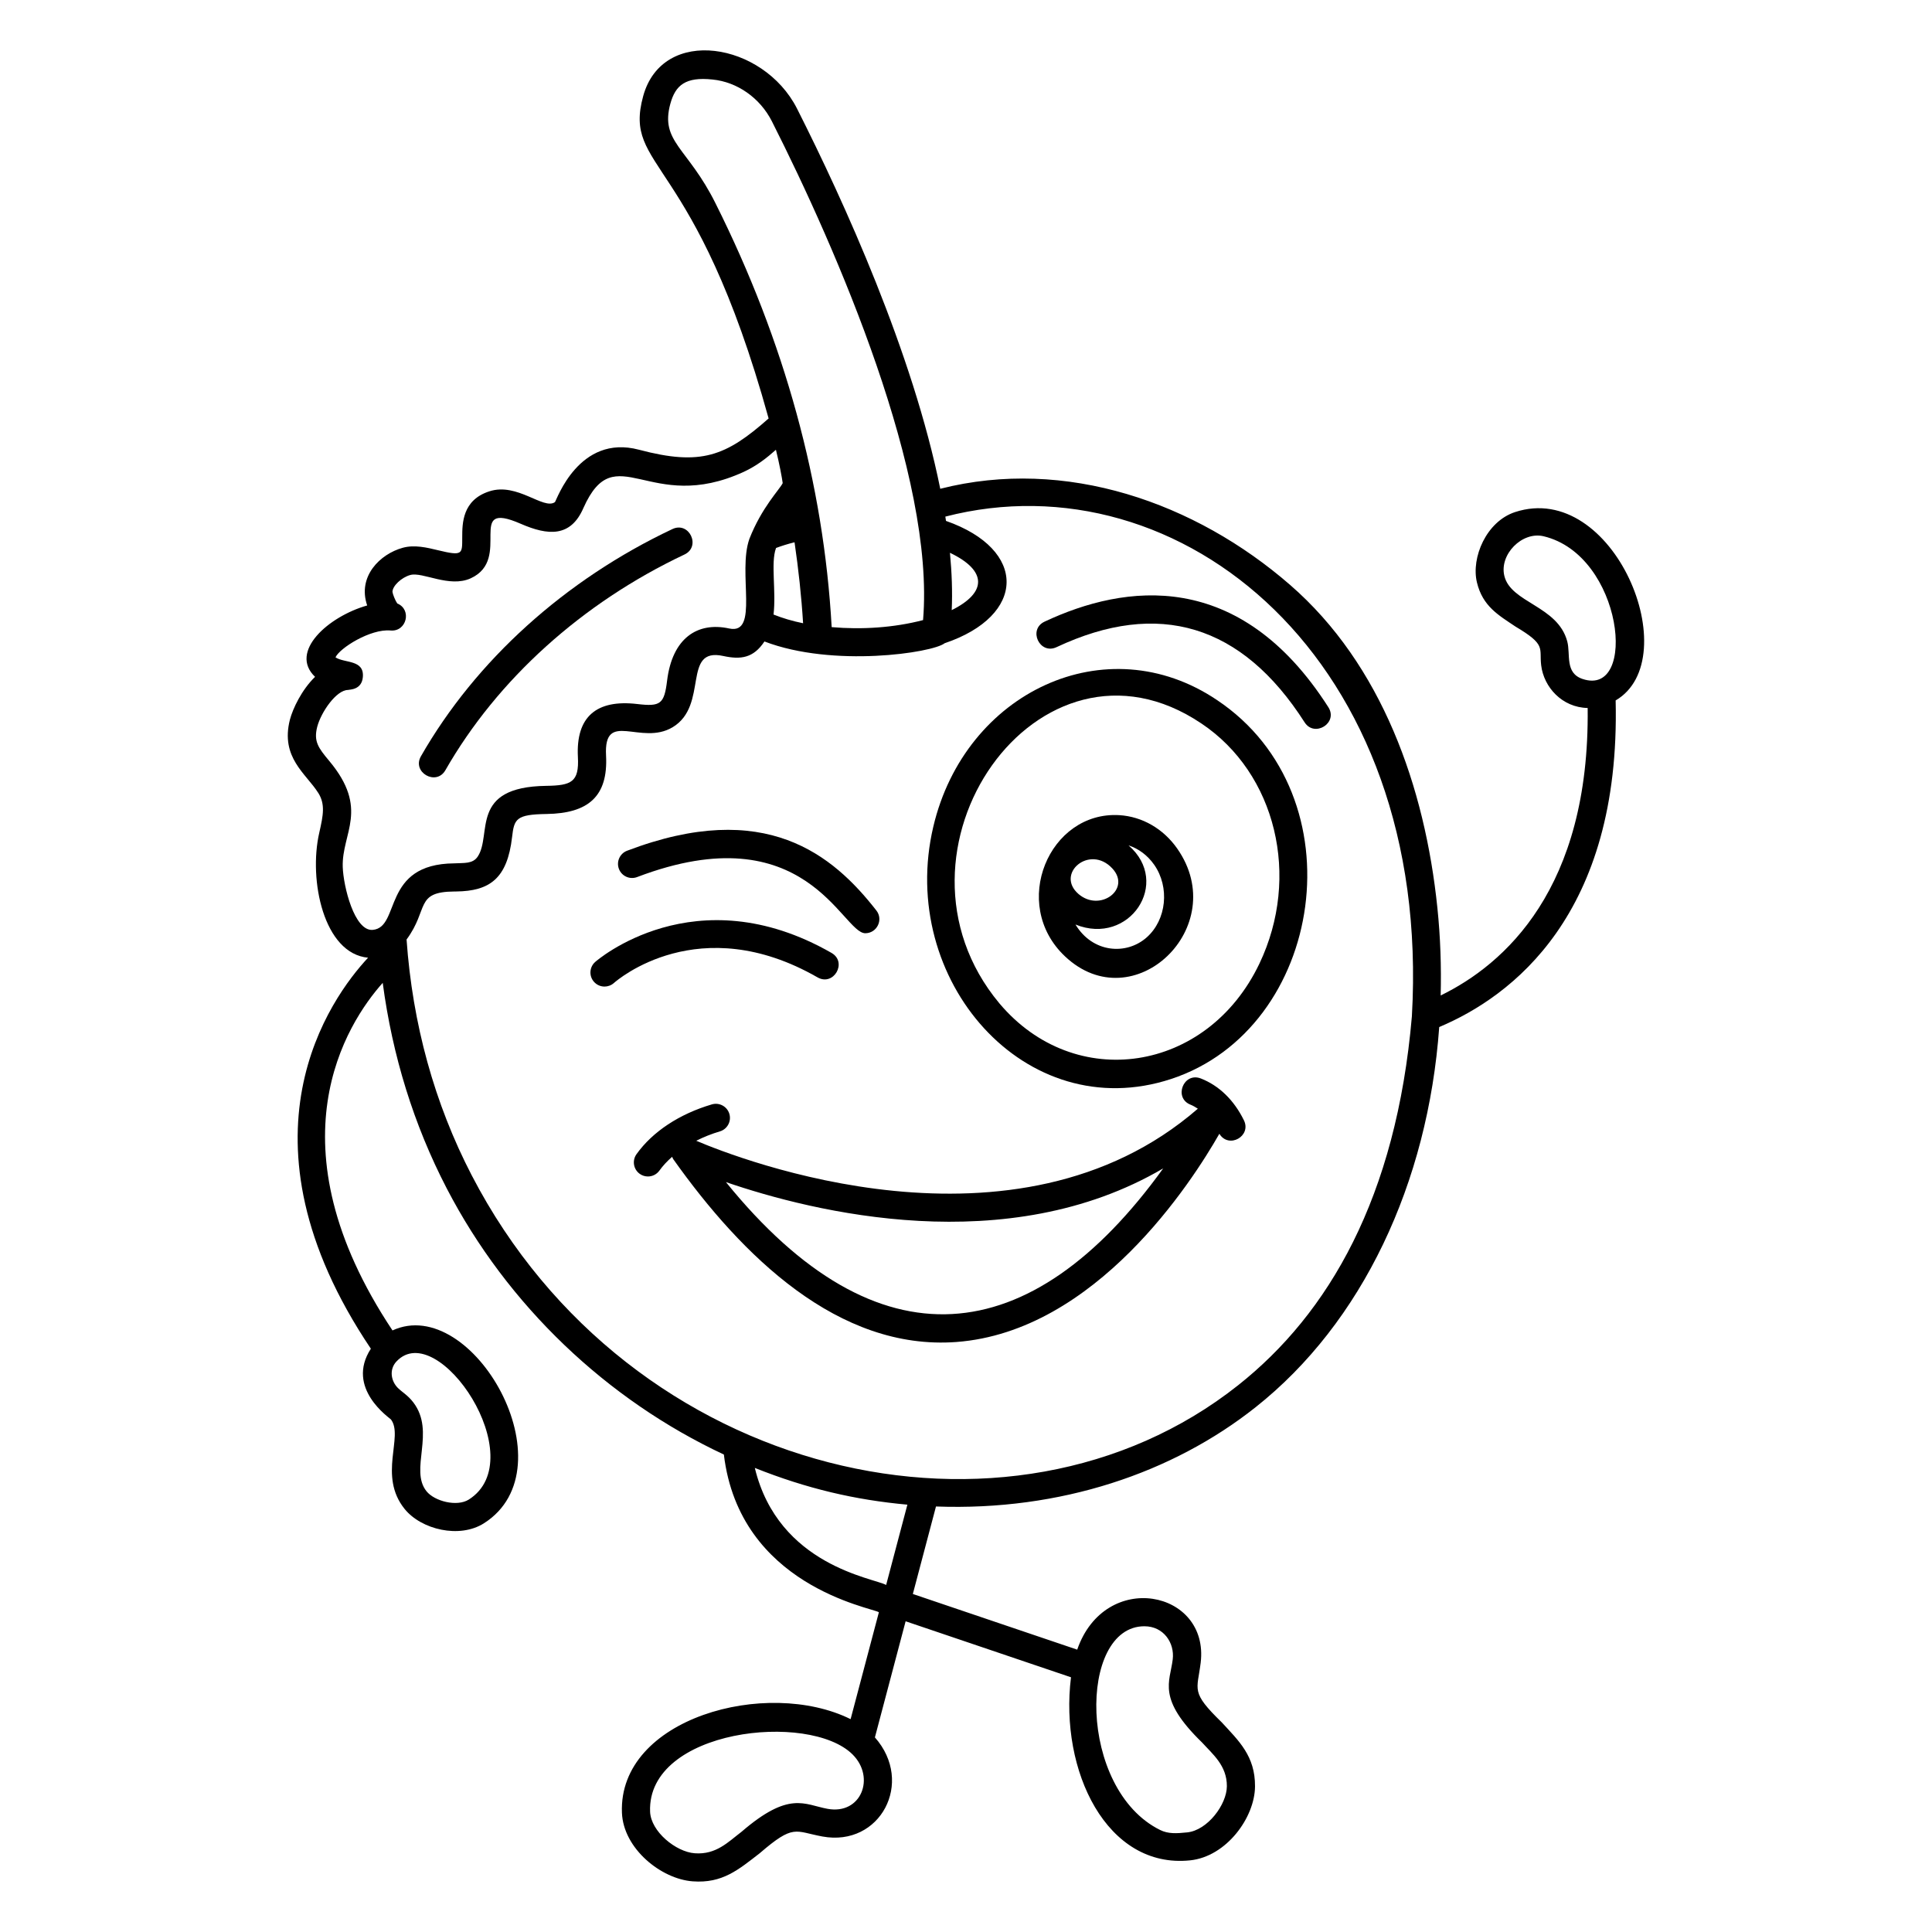 <?xml version="1.0" encoding="UTF-8"?>
<!-- Uploaded to: SVG Repo, www.svgrepo.com, Generator: SVG Repo Mixer Tools -->
<svg fill="#000000" width="800px" height="800px" version="1.1" viewBox="144 144 512 512" xmlns="http://www.w3.org/2000/svg">
 <g>
  <path d="m426.24 397.45c18.141 17.117 44.254-7.82 29.742-28.562-3.68-5.262-9.273-8.492-15.344-8.863-18.59-1.109-29.094 23.566-14.398 37.426zm12.531-23.312c5.102 5.461-3.223 11.688-8.945 6.793-6.238-5.383 2.941-13.254 8.945-6.793zm11.098-0.973c4.164 5.953 3.281 14.586-1.973 19.246-5.41 4.805-14.363 4.117-18.879-3.402 14.285 5.769 25.492-11.098 14.062-20.969 2.652 0.855 5.039 2.625 6.789 5.125z"/>
  <path d="m391.34 363.06c-9.59 40.605 24.398 79.551 63.004 66.887 40.645-13.348 50.074-75.086 12.203-100.41-29.375-19.793-66.801-2.137-75.207 33.523zm71.051-27.324c19.766 13.219 26.371 40.578 15.363 63.641-13.832 28.973-48.918 34.23-68.879 10.555-0.016-0.02-0.031-0.035-0.047-0.055-33.535-40.258 10.492-103.14 53.562-74.141z"/>
  <path d="m360.65 403.01c4.289 2.457 7.992-4.019 3.711-6.477-36.207-20.754-62.398 2.18-62.656 2.418-1.527 1.375-1.652 3.723-0.285 5.254 0.734 0.824 1.758 1.246 2.785 1.246 0.883 0 1.77-0.312 2.481-0.941 0.906-0.805 22.578-19.492 53.965-1.5z"/>
  <path d="m312.84 376.43c44.719-17.027 54.301 14.887 60.469 14.887 3.074 0 4.863-3.566 2.938-6.027-11.488-14.711-29.375-29.797-66.066-15.836-1.926 0.734-2.891 2.891-2.16 4.816 0.734 1.93 2.894 2.894 4.82 2.16z"/>
  <path d="m424 315.5c27.035-12.695 49.156-5.996 65.738 19.93 2.617 4.082 8.969 0.172 6.285-4.023-23.57-36.855-53.902-32.664-75.199-22.664-4.469 2.102-1.293 8.848 3.176 6.758z"/>
  <path d="m462.24 429.81c-4.594-1.793-7.32 5.152-2.719 6.953 0.711 0.277 1.312 0.672 1.922 1.055-48.418 42.039-121.86 13.215-132.93 8.496 1.945-0.98 4.035-1.828 6.254-2.481 1.977-0.582 3.106-2.656 2.527-4.633-0.582-1.977-2.668-3.106-4.637-2.527-8.625 2.543-15.723 7.234-19.984 13.207-1.195 1.68-0.809 4.008 0.871 5.207 0.656 0.469 1.414 0.691 2.164 0.691 1.168 0 2.312-0.543 3.043-1.562 0.922-1.289 2.07-2.512 3.371-3.656 0.098 0.223 0.176 0.457 0.32 0.66 18.176 25.605 43.719 50.742 75.016 48.422 36.941-2.773 62.402-42.406 69.684-55.18 2.488 4.062 8.57 0.633 6.508-3.574-2.633-5.356-6.578-9.188-11.41-11.078zm-125.86 27.461c23.219 7.961 74.453 20.664 115.88-3.633-34.957 48.457-75.648 53.258-115.88 3.633z"/>
  <path d="m228.34 354.12c1.875 3 1.348 5.836 0.262 10.59-2.863 12.535 1.188 32.016 12.941 33.09-9.867 10.582-36.938 47.594 0.738 103.62-6.805 10.488 5.035 18.371 5.32 18.746 3.438 4.5-3.496 14.891 3.629 23.723 4.426 5.484 14.559 7.906 21.023 3.793 23.199-14.758-3.039-60.879-24.238-51.105-32.863-49.414-12.188-81.332-2.59-92.109 2.566 19.312 8.215 37.59 16.949 54.438 16.141 31.117 42.496 56.066 73.461 70.562 4.168 34.781 39.035 40.52 41.082 41.789l-7.496 28.336c-22.207-11.016-61.594-0.266-60.598 24.816 0.375 9.5 10.395 17.562 18.762 18.164 7.848 0.586 12.078-3.055 17.762-7.457 9.07-7.816 9.258-5.781 16.609-4.426 15.312 2.82 24.441-14.352 13.906-26.262l8.141-30.773 43.824 14.84c-3.07 24.828 9.508 50.816 31.574 48.516 9.621-0.996 17.145-11.355 17.195-19.605 0.051-8.059-4.316-12.066-8.82-16.969-8.332-8.105-6.484-8.43-5.582-15.785 2.363-19.27-25.352-24.77-32.719-3.481l-43.559-14.75 6.133-23.188c33.012 1.227 62.758-8.914 84.68-26.289 28.273-22.383 45.707-59.367 48.684-100.77 19.145-8.066 48.117-29.719 46.754-86.555 18.887-11.062-0.5-58.473-26.66-49.914-7.609 2.496-11.68 12.066-10.102 18.629 1.527 6.363 5.746 8.703 10.23 11.719 8.215 4.879 6.25 5.59 6.797 10.25 0.688 5.785 5.523 11.18 12.32 11.32 0.57 47.91-22.047 67.934-38.953 76.184 0.188-7.641-0.059-15.391-0.871-23.219-3.297-32.02-14.73-64.469-39.031-85.582-25.09-21.816-59.453-33.938-92.715-25.477-7.234-35.891-25.445-76-37.984-100.8-8.914-17.516-35.59-22.016-40.742-3.262-5.406 19.707 13.766 14.984 33.242 85.426-11.32 10.008-17.898 12.652-34.367 8.285-15.918-4.219-21.797 13.367-22.262 13.887-3.019 2.141-9.965-5.281-17.379-2.859-7.168 2.309-7.18 8.488-7.188 12.18-0.008 4.422 0.219 5.043-6.434 3.426-2.914-0.707-6.219-1.504-9.324-0.648-6.008 1.648-12.066 7.586-9.43 15.289-10.273 2.906-20.812 12.254-13.812 18.914-3.574 3.484-5.898 8.426-6.668 11.355-2.562 10.07 4.301 14.289 7.504 19.398zm39.91 187.27c-3.156 2.004-9.09 0.449-11.211-2.18-4.621-5.727 2.496-15.707-3.508-23.566-1.453-1.902-2.902-2.66-4.062-3.797-1.809-1.777-2.441-4.871-0.383-7.066 0.004 0 0.004 0 0.008-0.004 0.004 0 0.004-0.004 0.008-0.008 10.973-11.605 36.125 25.836 19.148 36.621zm95.062 81.969c-6.195-1.141-10.16-4.82-22.836 6.113-3.481 2.633-6.656 6.086-12.355 5.664-4.992-0.355-11.633-5.762-11.84-11.012-0.855-21.867 42.188-26.609 53.664-15.172 6.117 6.094 2.293 16.039-6.633 14.406zm83.965-48.383c5.117 0 8.043 4.43 7.508 8.777-0.738 6.062-4.231 10.355 7.789 22.043 2.777 3.07 6.594 6.098 6.559 11.574-0.031 4.867-5.129 11.672-10.5 12.23-2.863 0.297-5.051 0.422-7.191-0.637-21.848-10.809-21.758-53.988-4.164-53.988zm116.13-251.04c-4.773-1.59-3.141-6.516-4.074-9.98-2.535-9.441-14.945-10.172-16.668-17.348-1.363-5.668 4.691-11.828 10.379-10.5 21.137 5.012 25.047 42.75 10.363 37.828zm-184.57 240.1c-3.207-1.84-28.543-5.078-34.801-31.02 13.879 5.527 26.57 8.469 40.43 9.738zm139.33-150.73c-4.121 48.027-22.07 78.812-46.062 97.809-60.43 47.891-161.2 25.121-203.09-55.629-9.902-19.105-15.691-40.133-17.27-62.508 5.973-8.078 2.125-12.648 12.691-12.723l0.445-0.004c8.871-0.094 13.559-3.406 14.824-14.406 0.555-4.82 1.051-6.016 9.152-6.129 11.031-0.164 16.324-4.644 15.754-15.488-0.656-12.273 9.223-2.473 17.645-7.504 9.672-5.809 2.359-21.285 13.402-18.883 4.676 1.02 8.027 0.543 10.93-3.844 18.191 6.973 44.547 3.019 47.75 0.469 21.645-7.297 22.02-24.832 0.359-32.422-0.059-0.379-0.109-0.758-0.172-1.137 62.242-16.07 129.08 37.746 123.64 132.4zm-168.55-123.96 0.051-0.133c1.52-0.562 3.137-1.078 4.894-1.504 1.043 7.144 1.824 14.297 2.266 21.457-2.859-0.574-5.465-1.363-7.832-2.305 0.723-6.289-0.766-13.637 0.621-17.516zm46.129 1.148c9.945 4.754 9.789 10.57 0.469 15.195 0.219-4.84 0.031-9.93-0.469-15.195zm-74.086-119.03c1.336-4.863 4-7.156 11.145-6.391 6.562 0.633 12.598 4.871 15.742 11.051 17.293 34.195 43.297 94.082 40.074 132.21-7.781 2.027-16.246 2.555-24.219 1.863-2.109-37.93-12.461-75.707-30.77-112.29-7.394-14.879-14.754-16.289-11.973-26.453zm-93.59 165.14c1.02-3.891 5.062-9.758 8.172-9.758 0.375-0.141 3.598 0.043 3.914-3.383 0.438-4.715-4.816-3.664-7.246-5.258 1.074-2.434 9.273-7.621 14.605-7.117 4.238 0.371 5.711-5.539 1.77-7.164-0.52-0.734-1.211-2.469-1.277-3.082 0.016-1.574 2.398-3.824 4.727-4.465 3.281-0.902 10.316 3.469 16.012 0.879 11.258-5.152-1.719-20.984 13.25-14.453 7.234 3.156 13.254 3.629 16.629-4.211 8.52-19.051 17.406 1.973 42.508-9.562 3.531-1.648 6.121-3.727 8.496-5.836 0.879 3.512 1.621 7.441 1.797 8.84-0.832 1.711-5.539 6.394-8.82 14.75-3.195 8.953 2.668 25.508-5.363 23.77-8.477-1.848-15.082 2.613-16.453 13.82-0.762 6.211-1.746 6.926-7.887 6.199-10.836-1.277-16.316 3.371-15.75 14.055 0.355 6.652-1.738 7.531-8.406 7.629-20.453 0.281-14.266 12.887-18.133 18.727-1.348 2.016-3.629 1.652-6.238 1.812-19.328 0.148-14.125 16.973-21.594 17.629-4.863 0.422-7.785-11.547-7.949-16.672-0.301-9.023 7.141-15.289-3.59-28.117-2.91-3.477-4.152-5.18-3.172-9.031z"/>
  <path d="m262.03 348.12c13.777-24.074 36.273-44.379 63.352-57.164 4.461-2.106 1.285-8.855-3.184-6.75-28.445 13.434-52.117 34.816-66.645 60.207-2.441 4.262 4.035 7.961 6.477 3.707z"/>
 </g>
</svg>
